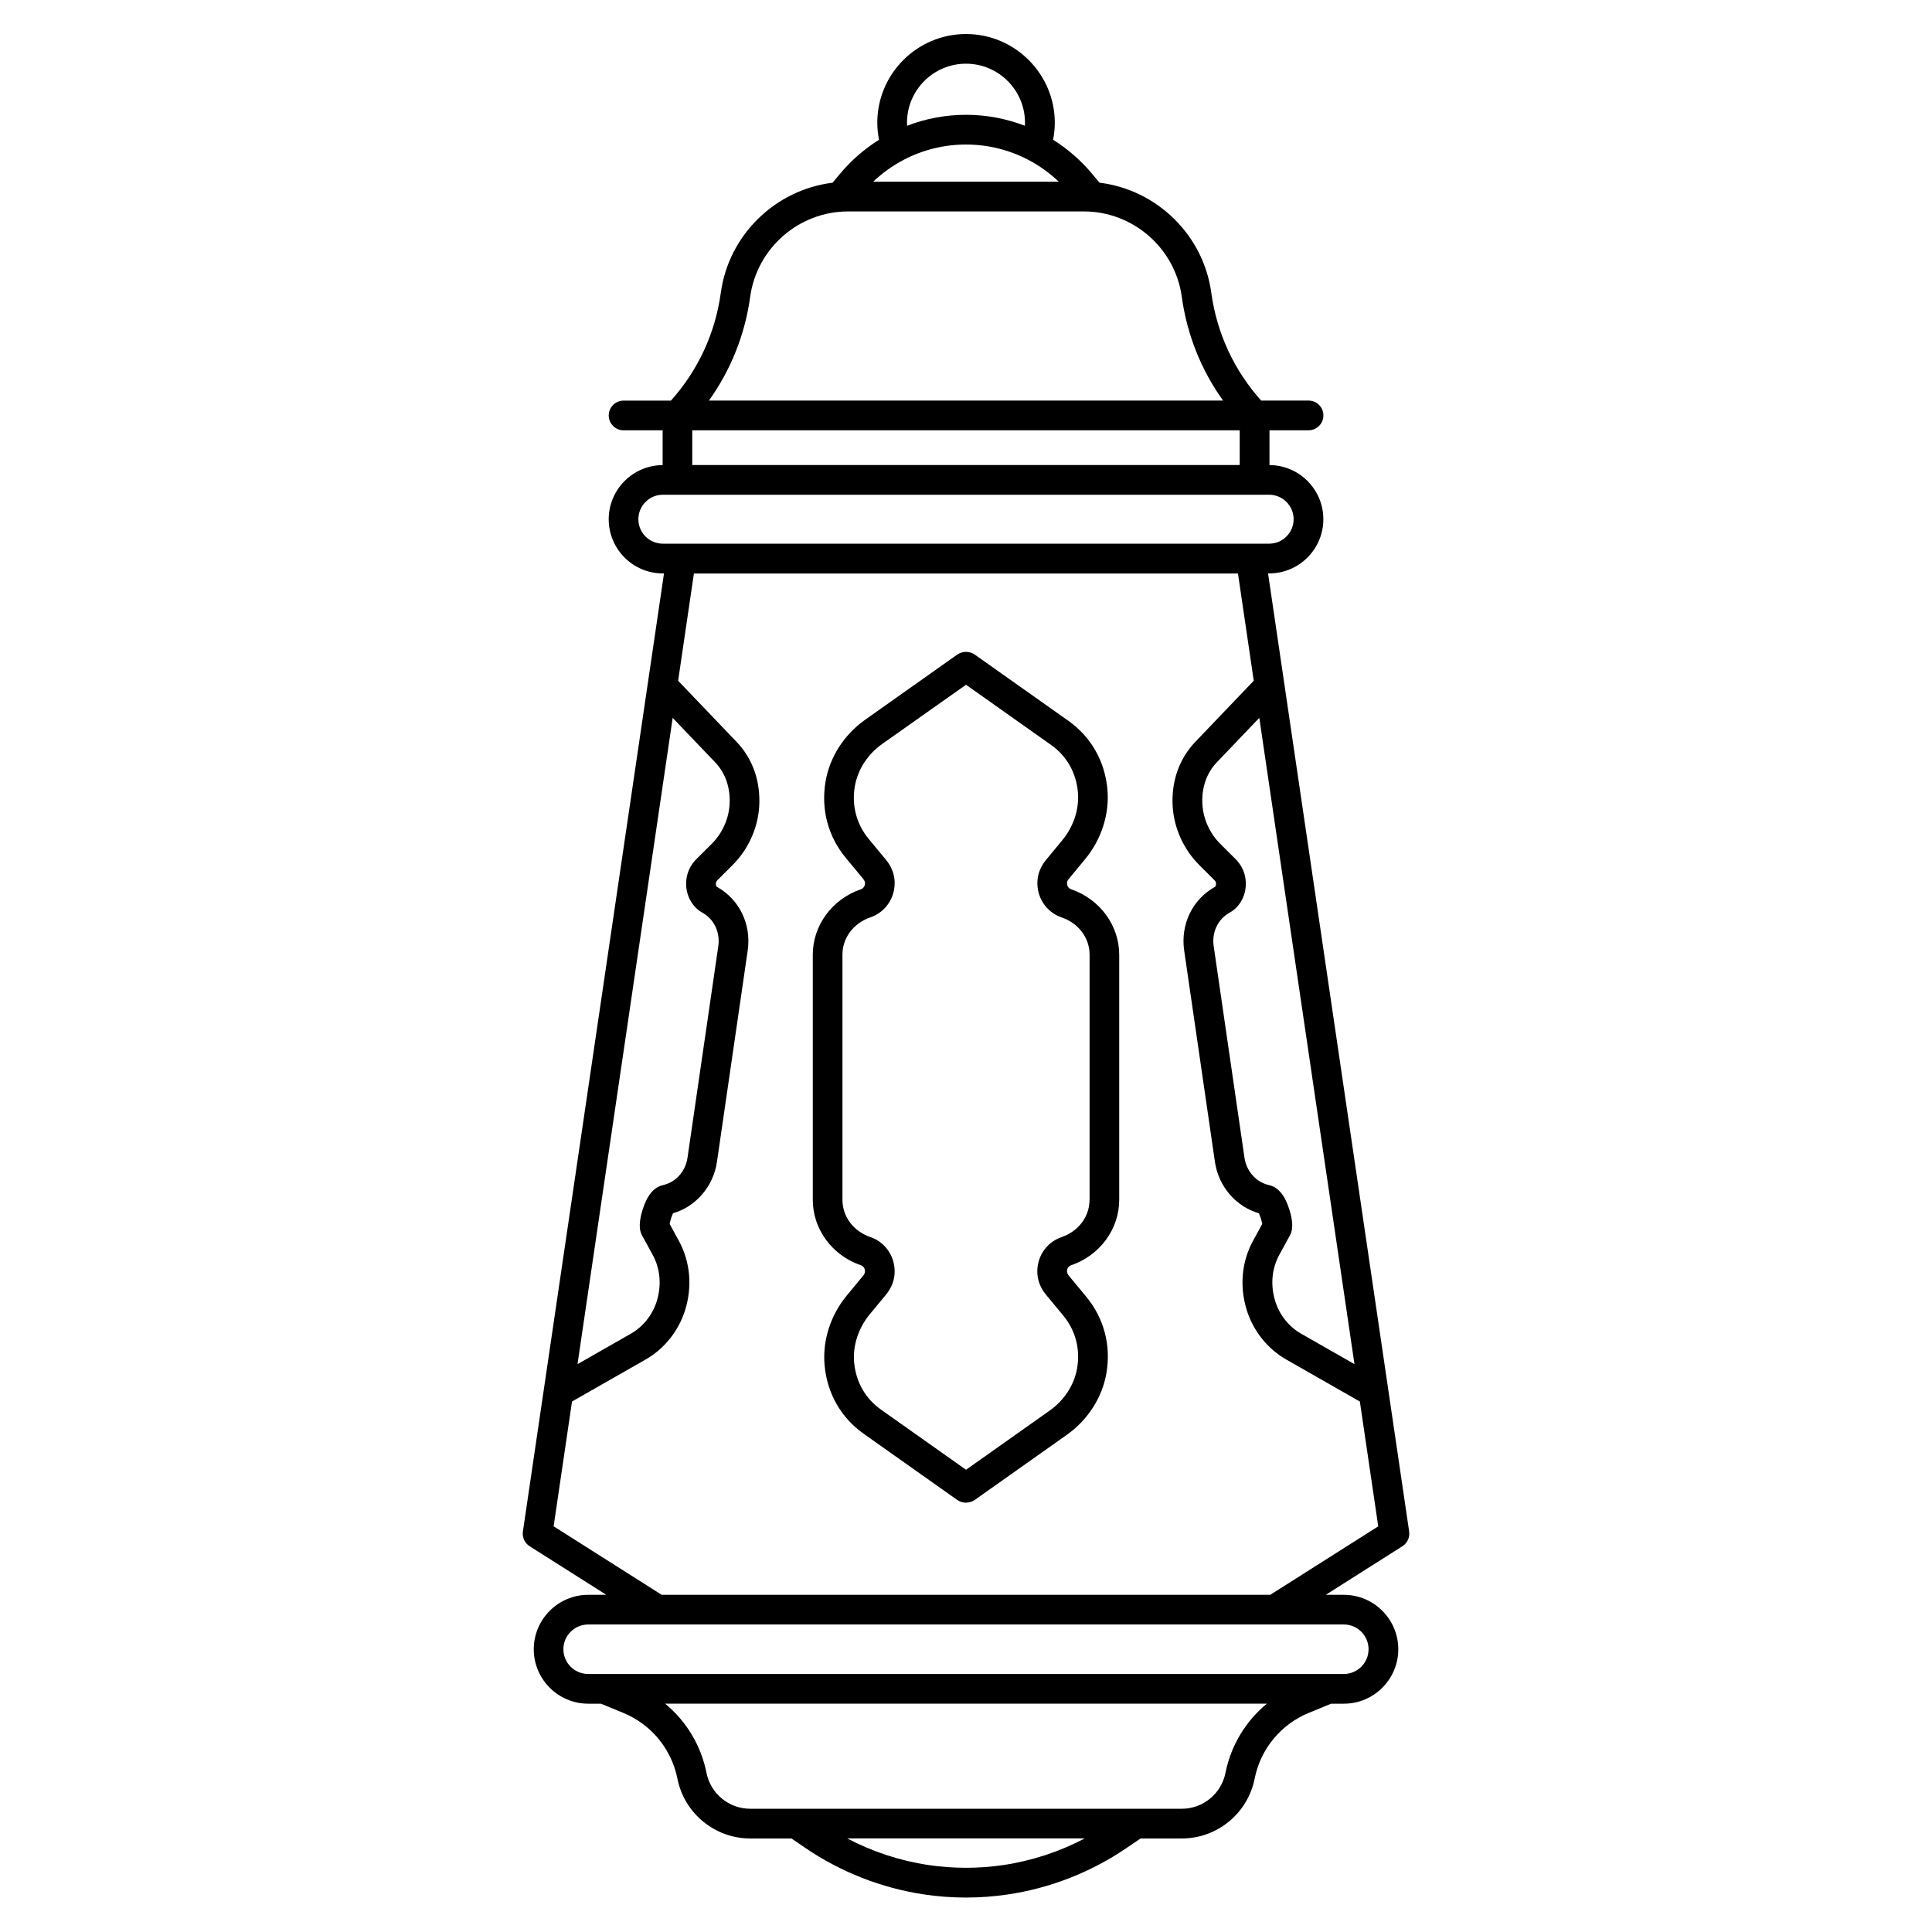 <?xml version="1.0" encoding="UTF-8"?>
<!-- Uploaded to: ICON Repo, www.iconrepo.com, Generator: ICON Repo Mixer Tools -->
<svg fill="#000000" width="800px" height="800px" version="1.1" viewBox="144 144 512 512" xmlns="http://www.w3.org/2000/svg">
 <g>
  <path d="m517.44 549.86-37.391-253.9h0.297c7.922 0 14.355-6.445 14.355-14.355 0-7.891-6.394-14.316-14.277-14.355v-9.219h10.352c2.176 0 3.938-1.762 3.938-3.938s-1.762-3.938-3.938-3.938h-12.555c-7.184-8.02-11.75-17.859-13.215-28.574-2.106-15.398-14.504-27.316-29.617-29.164l-2.016-2.41c-2.981-3.562-6.465-6.562-10.293-8.965 0.297-1.484 0.453-3 0.453-4.527-0.023-12.953-10.574-23.5-23.531-23.5-12.961 0-23.508 10.547-23.508 23.508 0 1.523 0.168 3.039 0.453 4.527-3.836 2.402-7.32 5.402-10.293 8.965l-2.016 2.41c-15.113 1.852-27.512 13.766-29.617 29.164-1.465 10.715-6.031 20.555-13.215 28.574h-12.547c-2.176 0-3.938 1.762-3.938 3.938 0 2.176 1.762 3.938 3.938 3.938h10.344v9.219c-7.883 0.039-14.289 6.465-14.289 14.355 0 7.922 6.445 14.355 14.355 14.355h0.297l-37.391 253.9c-0.227 1.535 0.473 3.07 1.789 3.898l20.309 12.879h-4.793c-7.949 0-14.426 6.477-14.426 14.426s6.477 14.426 14.426 14.426h3.367l5.894 2.422c7.438 3.051 12.812 9.574 14.387 17.465 1.82 9.172 9.93 15.832 19.285 15.832h10.938l3.738 2.547c9.34 6.367 20.191 10.609 31.371 12.281 3.691 0.551 7.418 0.828 11.141 0.828 3.719 0 7.438-0.277 11.141-0.828 11.18-1.664 22.031-5.914 31.371-12.281l3.738-2.547h10.953c9.359 0 17.465-6.66 19.285-15.832 1.566-7.891 6.938-14.414 14.387-17.465l5.894-2.422h3.367c7.949 0 14.426-6.477 14.426-14.426s-6.477-14.426-14.426-14.426h-4.793l20.309-12.879c1.316-0.836 2.012-2.371 1.785-3.906zm-32.539-87.422c-1.133-2.481-2.668-3.957-4.566-4.367-3.434-0.758-6.004-3.621-6.543-7.312l-8.148-56c-0.543-3.68 1.102-7.164 4.184-8.867 3.277-1.812 4.969-5.805 4.113-9.711-0.375-1.691-1.25-3.266-2.527-4.535l-4.016-4.004c-2.766-2.746-4.488-6.523-4.742-10.363-0.285-4.387 1.062-8.383 3.809-11.246l11.266-11.789 25.219 171.27-14.18-8.098c-3.219-1.84-5.707-4.969-6.82-8.59-1.309-4.231-0.926-8.582 1.062-12.242l2.894-5.305c1.633-2.981-0.895-8.598-1.004-8.836zm-100.54-285.92c0-8.621 7.016-15.637 15.637-15.637s15.637 7.016 15.637 15.637c0 0.277-0.02 0.543-0.031 0.809-4.922-1.891-10.195-2.902-15.605-2.902s-10.688 1.012-15.605 2.902c-0.012-0.27-0.031-0.535-0.031-0.809zm-0.914 9.859c0.039-0.02 0.078-0.039 0.109-0.059 5.008-2.609 10.629-4.016 16.434-4.016 5.805 0 11.426 1.406 16.434 4.016 0.039 0.02 0.078 0.039 0.117 0.059 2.922 1.535 5.629 3.473 8.051 5.785h-49.199c2.426-2.312 5.141-4.25 8.055-5.785zm-40.641 36.277c1.77-12.898 12.922-22.621 25.938-22.621h62.504c13.02 0 24.168 9.723 25.938 22.621 1.379 10.035 5.125 19.395 10.941 27.504h-136.26c5.812-8.109 9.562-17.477 10.941-27.504zm129.73 35.375v9.211h-145.08v-9.211zm-159.36 23.566c0-3.57 2.914-6.484 6.484-6.484h160.68c3.57 0 6.484 2.914 6.484 6.484 0 3.57-2.914 6.484-6.484 6.484h-160.68c-3.582 0-6.484-2.902-6.484-6.484zm16.992 104.3c3.078 1.703 4.723 5.188 4.184 8.867l-8.148 56c-0.531 3.691-3.102 6.555-6.535 7.312-1.898 0.414-3.434 1.891-4.566 4.367-0.109 0.234-2.637 5.856-1.012 8.836l2.894 5.305c1.996 3.66 2.371 8.012 1.062 12.242-1.121 3.621-3.602 6.75-6.82 8.59l-14.18 8.098 25.219-171.27 11.266 11.789c2.746 2.863 4.094 6.859 3.809 11.246-0.246 3.836-1.977 7.606-4.742 10.363l-4.023 4.004c-1.277 1.277-2.156 2.844-2.527 4.547-0.848 3.894 0.848 7.879 4.121 9.699zm79.805 252.35c-6.621 0.984-13.332 0.984-19.957 0-7.477-1.113-14.789-3.523-21.5-7.047h62.945c-6.699 3.535-14.012 5.934-21.488 7.047zm58.785-24.402c-1.094 5.5-5.953 9.496-11.562 9.496h-12.184l-102.22-0.004c-5.609 0-10.469-3.996-11.562-9.496-1.457-7.32-5.383-13.746-10.973-18.352h159.48c-5.594 4.606-9.52 11.031-10.977 18.355zm37.922-32.777c0 3.609-2.941 6.555-6.555 6.555h-4.094-0.012l-192.04-0.004h-0.02-4.094c-3.609 0-6.555-2.941-6.555-6.555 0-3.609 2.941-6.555 6.555-6.555h200.27c3.609 0.004 6.551 2.945 6.551 6.559zm-26.047-14.426h-161.28l-28.633-18.156 4.871-33.074 19.543-11.148c4.93-2.812 8.738-7.586 10.441-13.098 1.938-6.277 1.348-12.793-1.672-18.332l-2.441-4.477c0.148-0.836 0.543-2.117 0.895-2.832 6.07-1.762 10.695-7.113 11.641-13.609l8.148-56c1.012-6.957-2.195-13.59-8.168-16.895-0.129-0.07-0.375-0.492-0.234-1.133 0.051-0.207 0.188-0.453 0.395-0.648l4.016-4.004c4.102-4.082 6.66-9.703 7.035-15.418 0.434-6.613-1.691-12.723-5.973-17.199l-15.508-16.215 4.184-28.418h144.18l4.184 28.418-15.508 16.215c-4.281 4.477-6.406 10.586-5.973 17.199 0.375 5.719 2.941 11.344 7.035 15.418l4.016 4.004c0.207 0.207 0.355 0.441 0.395 0.648 0.137 0.641-0.109 1.062-0.234 1.133-5.973 3.305-9.18 9.938-8.168 16.895l8.148 56c0.945 6.504 5.57 11.848 11.641 13.609 0.363 0.719 0.746 1.996 0.895 2.832l-2.441 4.477c-3.019 5.539-3.609 12.055-1.672 18.332 1.703 5.512 5.512 10.281 10.441 13.098l19.543 11.16 4.871 33.074z"/>
  <path d="m427.84 379.66c-0.582-0.195-1.141-0.816-1.062-1.762 0.02-0.297 0.195-0.66 0.473-0.992l4.309-5.215c4.34-5.234 6.496-11.965 5.922-18.469-0.66-7.477-4.34-13.953-10.383-18.223l-24.746-17.504c-0.688-0.492-1.504-0.746-2.352-0.746-0.816 0-1.684 0.277-2.352 0.746l-24.395 17.258c-5.531 3.918-9.348 9.852-10.461 16.285-1.277 7.391 0.629 14.602 5.363 20.32l4.594 5.551c0.277 0.336 0.441 0.699 0.473 0.992 0.078 0.945-0.48 1.566-1.062 1.762-7.637 2.609-12.762 9.574-12.762 17.34v64.973c0 7.766 5.125 14.73 12.762 17.34 0.582 0.195 1.141 0.816 1.062 1.762-0.02 0.297-0.195 0.66-0.473 0.992l-4.309 5.215c-4.34 5.234-6.496 11.977-5.922 18.469 0.66 7.477 4.34 13.953 10.383 18.223l24.746 17.504c0.688 0.492 1.504 0.746 2.352 0.746 0.816 0 1.684-0.277 2.352-0.746l24.395-17.258c5.531-3.918 9.348-9.852 10.461-16.285 1.277-7.391-0.629-14.602-5.363-20.32l-4.594-5.551c-0.277-0.336-0.441-0.699-0.473-0.992-0.078-0.945 0.48-1.566 1.062-1.762 7.637-2.609 12.762-9.574 12.762-17.34v-64.973c0-7.758-5.125-14.723-12.762-17.34zm4.891 82.312c0 4.469-2.922 8.344-7.438 9.891-4.094 1.398-6.711 5.441-6.367 9.832 0.156 1.93 0.934 3.797 2.254 5.391l4.594 5.551c3.246 3.918 4.547 8.875 3.672 13.965-0.758 4.398-3.406 8.48-7.242 11.199l-22.199 15.699-22.562-15.961c-4.121-2.914-6.633-7.352-7.086-12.488-0.395-4.457 1.121-9.113 4.144-12.762l4.309-5.215c1.32-1.594 2.106-3.465 2.254-5.391 0.344-4.387-2.273-8.434-6.367-9.832-4.516-1.543-7.438-5.422-7.438-9.891v-64.973c0-4.469 2.922-8.344 7.438-9.891 4.094-1.398 6.711-5.441 6.367-9.832-0.156-1.93-0.934-3.797-2.254-5.391l-4.594-5.551c-3.246-3.918-4.547-8.875-3.672-13.965 0.758-4.398 3.394-8.48 7.242-11.199l22.219-15.691 22.562 15.961c4.121 2.914 6.633 7.352 7.086 12.488 0.395 4.457-1.121 9.113-4.144 12.762l-4.309 5.215c-1.32 1.594-2.106 3.465-2.254 5.391-0.344 4.387 2.273 8.434 6.367 9.832 4.516 1.543 7.438 5.422 7.438 9.891v64.965z"/>
 </g>
</svg>